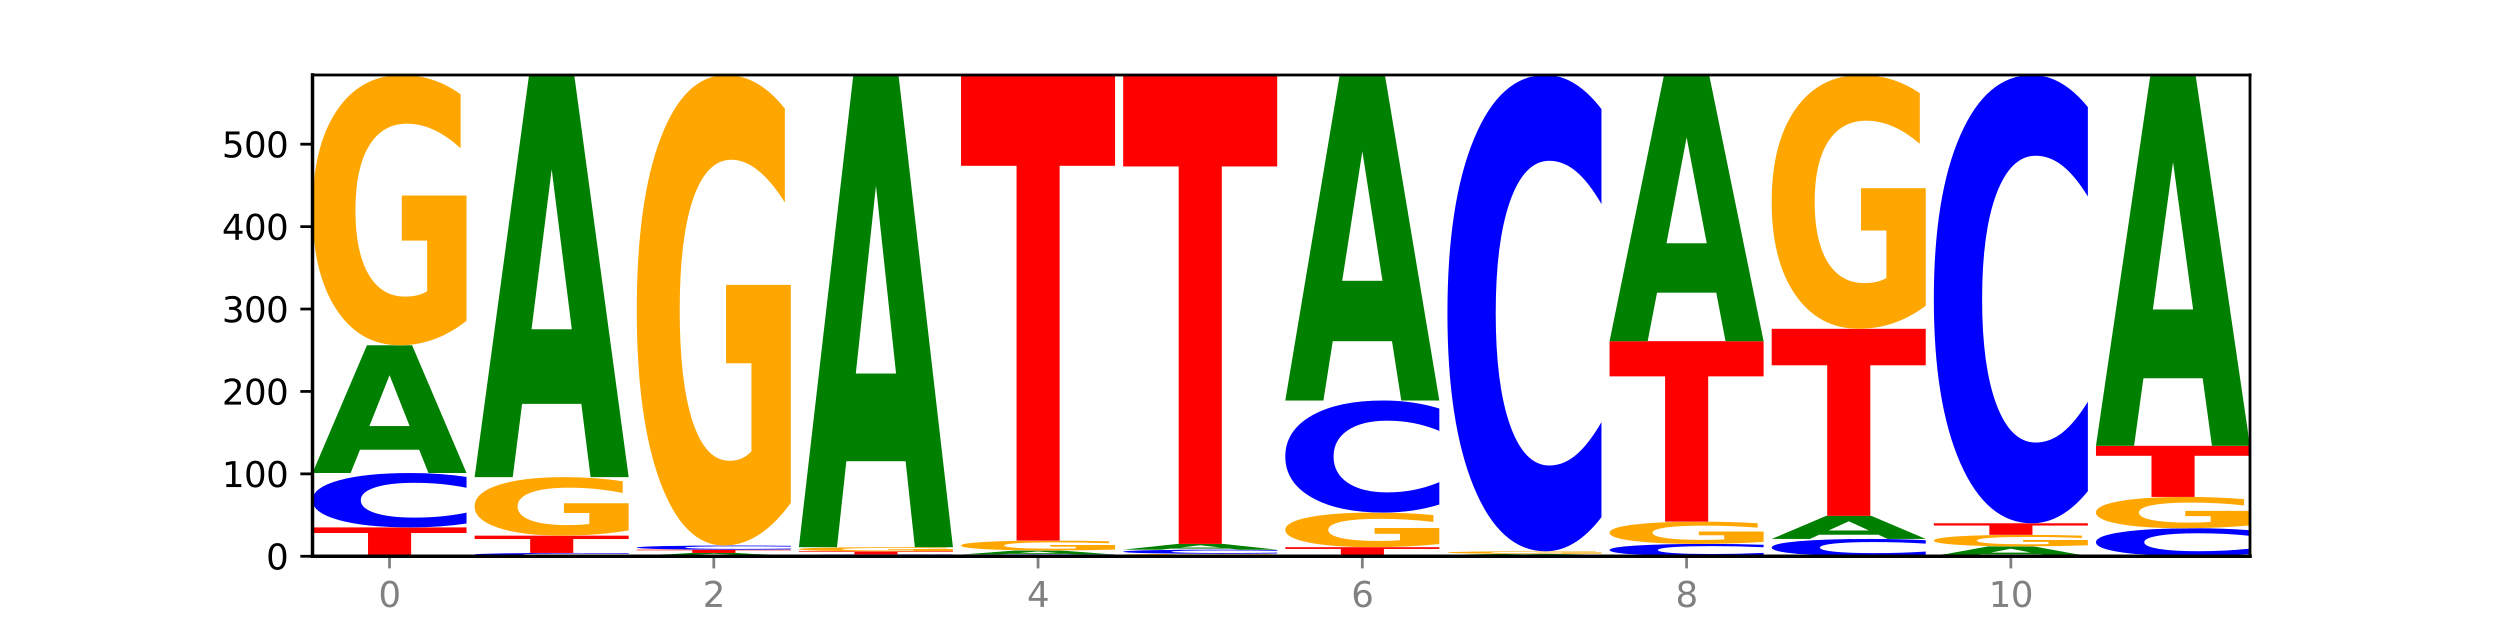 <?xml version="1.0" encoding="utf-8" standalone="no"?>
<!DOCTYPE svg PUBLIC "-//W3C//DTD SVG 1.1//EN"
  "http://www.w3.org/Graphics/SVG/1.1/DTD/svg11.dtd">
<svg xmlns:xlink="http://www.w3.org/1999/xlink" width="720pt" height="180pt" viewBox="0 0 720 180" xmlns="http://www.w3.org/2000/svg" version="1.1">
 <defs>
  <style type="text/css">*{stroke-linejoin: round; stroke-linecap: butt}</style>
 </defs>
 <g id="figure_1">
  <g id="patch_1">
   <path d="M 0 180 
L 720 180 
L 720 0 
L 0 0 
z
" style="fill: #ffffff"/>
  </g>
  <g id="axes_1">
   <g id="patch_2">
    <path d="M 90 160.2 
L 648 160.2 
L 648 21.6 
L 90 21.6 
z
" style="fill: #ffffff"/>
   </g>
   <g id="line2d_1">
    <path d="M 90 160.2 
L 648 160.2 
" clip-path="url(#p8f62e5520e)" style="fill: none; stroke: #000000; stroke-width: 0.5; stroke-linecap: square"/>
   </g>
   <g id="patch_3">
    <path d="M 90 151.893 
L 134.36 151.893 
L 134.36 153.513 
L 118.401 153.513 
L 118.401 160.2 
L 105.99 160.2 
L 105.99 153.513 
L 90 153.513 
L 90 151.893 
z
" clip-path="url(#p8f62e5520e)" style="fill: #ff0000"/>
   </g>
   <g id="patch_4">
    <path d="M 134.36 150.771 
Q 130.649 151.327 126.637 151.609 
Q 122.624 151.893 118.254 151.893 
Q 105.222 151.893 97.611 149.784 
Q 90 147.674 90 144.066 
Q 90 140.446 97.611 138.339 
Q 105.222 136.23 118.254 136.23 
Q 122.624 136.23 126.637 136.515 
Q 130.649 136.796 134.36 137.353 
L 134.36 140.475 
Q 130.616 139.737 126.983 139.394 
Q 123.351 139.051 119.339 139.051 
Q 112.141 139.051 108.017 140.388 
Q 103.904 141.721 103.904 144.066 
Q 103.904 146.403 108.017 147.739 
Q 112.141 149.072 119.339 149.072 
Q 123.351 149.072 126.983 148.729 
Q 130.616 148.383 134.36 147.645 
L 134.36 150.771 
z
" clip-path="url(#p8f62e5520e)" style="fill: #0000ff"/>
   </g>
   <g id="patch_5">
    <path d="M 120.728 129.529 
L 103.668 129.529 
L 100.974 136.23 
L 90 136.23 
L 105.672 99.444 
L 118.687 99.444 
L 134.36 136.23 
L 123.395 136.23 
L 120.728 129.529 
z
M 106.389 122.701 
L 117.98 122.701 
L 112.194 108.069 
L 106.389 122.701 
z
" clip-path="url(#p8f62e5520e)" style="fill: #008000"/>
   </g>
   <g id="patch_6">
    <path d="M 134.36 92.401 
Q 129.886 95.922 125.074 97.691 
Q 120.263 99.444 115.133 99.444 
Q 103.541 99.444 96.77 88.96 
Q 90 78.475 90 60.546 
Q 90 42.408 96.89 32.004 
Q 103.789 21.6 115.789 21.6 
Q 120.412 21.6 124.647 23.015 
Q 128.892 24.414 132.65 27.18 
L 132.65 42.697 
Q 128.773 39.143 124.935 37.391 
Q 121.098 35.622 117.24 35.622 
Q 110.102 35.622 106.235 42.086 
Q 102.367 48.534 102.367 60.546 
Q 102.367 72.445 106.096 78.942 
Q 109.824 85.422 116.684 85.422 
Q 118.553 85.422 120.153 85.052 
Q 121.754 84.666 123.026 83.862 
L 123.026 69.294 
L 115.719 69.294 
L 115.719 56.317 
L 134.36 56.317 
L 134.36 92.401 
z
" clip-path="url(#p8f62e5520e)" style="fill: #ffa600"/>
   </g>
   <g id="patch_7">
    <path d="M 181.054 160.132 
Q 177.344 160.166 173.331 160.183 
Q 169.319 160.2 164.949 160.2 
Q 151.917 160.2 144.306 160.072 
Q 136.695 159.944 136.695 159.726 
Q 136.695 159.506 144.306 159.379 
Q 151.917 159.251 164.949 159.251 
Q 169.319 159.251 173.331 159.268 
Q 177.344 159.285 181.054 159.319 
L 181.054 159.508 
Q 177.31 159.463 173.678 159.442 
Q 170.045 159.422 166.033 159.422 
Q 158.835 159.422 154.711 159.503 
Q 150.598 159.583 150.598 159.726 
Q 150.598 159.867 154.711 159.948 
Q 158.835 160.029 166.033 160.029 
Q 170.045 160.029 173.678 160.008 
Q 177.31 159.987 181.054 159.943 
L 181.054 160.132 
z
" clip-path="url(#p8f62e5520e)" style="fill: #0000ff"/>
   </g>
   <g id="patch_8">
    <path d="M 136.695 154.267 
L 181.054 154.267 
L 181.054 155.239 
L 165.095 155.239 
L 165.095 159.251 
L 152.685 159.251 
L 152.685 155.239 
L 136.695 155.239 
L 136.695 154.267 
z
" clip-path="url(#p8f62e5520e)" style="fill: #ff0000"/>
   </g>
   <g id="patch_9">
    <path d="M 181.054 152.742 
Q 176.581 153.504 171.769 153.887 
Q 166.957 154.267 161.827 154.267 
Q 150.235 154.267 143.465 151.997 
Q 136.695 149.728 136.695 145.847 
Q 136.695 141.921 143.584 139.668 
Q 150.484 137.416 162.483 137.416 
Q 167.106 137.416 171.341 137.723 
Q 175.586 138.026 179.344 138.624 
L 179.344 141.983 
Q 175.467 141.214 171.63 140.835 
Q 167.792 140.452 163.935 140.452 
Q 156.797 140.452 152.929 141.851 
Q 149.062 143.247 149.062 145.847 
Q 149.062 148.423 152.79 149.829 
Q 156.518 151.232 163.378 151.232 
Q 165.247 151.232 166.848 151.152 
Q 168.448 151.068 169.721 150.894 
L 169.721 147.74 
L 162.414 147.74 
L 162.414 144.931 
L 181.054 144.931 
L 181.054 152.742 
z
" clip-path="url(#p8f62e5520e)" style="fill: #ffa600"/>
   </g>
   <g id="patch_10">
    <path d="M 167.423 116.318 
L 150.363 116.318 
L 147.669 137.416 
L 136.695 137.416 
L 152.367 21.6 
L 165.382 21.6 
L 181.054 137.416 
L 170.089 137.416 
L 167.423 116.318 
z
M 153.083 94.823 
L 164.675 94.823 
L 158.888 48.755 
L 153.083 94.823 
z
" clip-path="url(#p8f62e5520e)" style="fill: #008000"/>
   </g>
   <g id="patch_11">
    <path d="M 214.117 160.027 
L 197.057 160.027 
L 194.363 160.2 
L 183.389 160.2 
L 199.062 159.251 
L 212.077 159.251 
L 227.749 160.2 
L 216.784 160.2 
L 214.117 160.027 
z
M 199.778 159.851 
L 211.369 159.851 
L 205.583 159.473 
L 199.778 159.851 
z
" clip-path="url(#p8f62e5520e)" style="fill: #008000"/>
   </g>
   <g id="patch_12">
    <path d="M 183.389 158.301 
L 227.749 158.301 
L 227.749 158.487 
L 211.79 158.487 
L 211.79 159.251 
L 199.379 159.251 
L 199.379 158.487 
L 183.389 158.487 
L 183.389 158.301 
z
" clip-path="url(#p8f62e5520e)" style="fill: #ff0000"/>
   </g>
   <g id="patch_13">
    <path d="M 227.749 158.216 
Q 224.038 158.258 220.026 158.28 
Q 216.014 158.301 211.644 158.301 
Q 198.612 158.301 191 158.142 
Q 183.389 157.982 183.389 157.708 
Q 183.389 157.434 191 157.275 
Q 198.612 157.115 211.644 157.115 
Q 216.014 157.115 220.026 157.136 
Q 224.038 157.158 227.749 157.2 
L 227.749 157.436 
Q 224.005 157.38 220.372 157.354 
Q 216.74 157.328 212.728 157.328 
Q 205.53 157.328 201.406 157.43 
Q 197.293 157.531 197.293 157.708 
Q 197.293 157.885 201.406 157.987 
Q 205.53 158.088 212.728 158.088 
Q 216.74 158.088 220.372 158.062 
Q 224.005 158.035 227.749 157.98 
L 227.749 158.216 
z
" clip-path="url(#p8f62e5520e)" style="fill: #0000ff"/>
   </g>
   <g id="patch_14">
    <path d="M 227.749 144.854 
Q 223.275 150.984 218.463 154.063 
Q 213.652 157.115 208.522 157.115 
Q 196.93 157.115 190.159 138.863 
Q 183.389 120.612 183.389 89.399 
Q 183.389 57.823 190.279 39.712 
Q 197.178 21.6 209.178 21.6 
Q 213.801 21.6 218.036 24.063 
Q 222.281 26.499 226.039 31.314 
L 226.039 58.327 
Q 222.162 52.141 218.324 49.089 
Q 214.487 46.01 210.629 46.01 
Q 203.491 46.01 199.624 57.263 
Q 195.757 68.488 195.757 89.399 
Q 195.757 110.114 199.485 121.423 
Q 203.213 132.705 210.073 132.705 
Q 211.942 132.705 213.542 132.061 
Q 215.143 131.389 216.415 129.989 
L 216.415 104.628 
L 209.108 104.628 
L 209.108 82.037 
L 227.749 82.037 
L 227.749 144.854 
z
" clip-path="url(#p8f62e5520e)" style="fill: #ffa600"/>
   </g>
   <g id="patch_15">
    <path d="M 274.444 160.166 
Q 270.733 160.183 266.721 160.191 
Q 262.708 160.2 258.338 160.2 
Q 245.306 160.2 237.695 160.136 
Q 230.084 160.072 230.084 159.963 
Q 230.084 159.853 237.695 159.789 
Q 245.306 159.725 258.338 159.725 
Q 262.708 159.725 266.721 159.734 
Q 270.733 159.743 274.444 159.759 
L 274.444 159.854 
Q 270.699 159.832 267.067 159.821 
Q 263.435 159.811 259.422 159.811 
Q 252.224 159.811 248.1 159.851 
Q 243.987 159.892 243.987 159.963 
Q 243.987 160.034 248.1 160.074 
Q 252.224 160.115 259.422 160.115 
Q 263.435 160.115 267.067 160.104 
Q 270.699 160.094 274.444 160.071 
L 274.444 160.166 
z
" clip-path="url(#p8f62e5520e)" style="fill: #0000ff"/>
   </g>
   <g id="patch_16">
    <path d="M 230.084 158.776 
L 274.444 158.776 
L 274.444 158.961 
L 258.484 158.961 
L 258.484 159.725 
L 246.074 159.725 
L 246.074 158.961 
L 230.084 158.961 
L 230.084 158.776 
z
" clip-path="url(#p8f62e5520e)" style="fill: #ff0000"/>
   </g>
   <g id="patch_17">
    <path d="M 274.444 158.669 
Q 269.97 158.722 265.158 158.749 
Q 260.346 158.776 255.216 158.776 
Q 243.624 158.776 236.854 158.616 
Q 230.084 158.456 230.084 158.183 
Q 230.084 157.907 236.973 157.748 
Q 243.873 157.589 255.872 157.589 
Q 260.495 157.589 264.73 157.611 
Q 268.976 157.632 272.734 157.674 
L 272.734 157.911 
Q 268.856 157.857 265.019 157.83 
Q 261.181 157.803 257.324 157.803 
Q 250.186 157.803 246.318 157.902 
Q 242.451 158 242.451 158.183 
Q 242.451 158.364 246.179 158.463 
Q 249.907 158.562 256.767 158.562 
Q 258.636 158.562 260.237 158.557 
Q 261.837 158.551 263.11 158.539 
L 263.11 158.316 
L 255.803 158.316 
L 255.803 158.119 
L 274.444 158.119 
L 274.444 158.669 
z
" clip-path="url(#p8f62e5520e)" style="fill: #ffa600"/>
   </g>
   <g id="patch_18">
    <path d="M 260.812 132.816 
L 243.752 132.816 
L 241.058 157.589 
L 230.084 157.589 
L 245.756 21.6 
L 258.771 21.6 
L 274.444 157.589 
L 263.478 157.589 
L 260.812 132.816 
z
M 246.473 107.577 
L 258.064 107.577 
L 252.277 53.484 
L 246.473 107.577 
z
" clip-path="url(#p8f62e5520e)" style="fill: #008000"/>
   </g>
   <g id="patch_19">
    <path d="M 321.138 160.166 
Q 317.427 160.183 313.415 160.191 
Q 309.403 160.2 305.033 160.2 
Q 292.001 160.2 284.389 160.136 
Q 276.778 160.072 276.778 159.963 
Q 276.778 159.853 284.389 159.789 
Q 292.001 159.725 305.033 159.725 
Q 309.403 159.725 313.415 159.734 
Q 317.427 159.743 321.138 159.759 
L 321.138 159.854 
Q 317.394 159.832 313.762 159.821 
Q 310.129 159.811 306.117 159.811 
Q 298.919 159.811 294.795 159.851 
Q 290.682 159.892 290.682 159.963 
Q 290.682 160.034 294.795 160.074 
Q 298.919 160.115 306.117 160.115 
Q 310.129 160.115 313.762 160.104 
Q 317.394 160.094 321.138 160.071 
L 321.138 160.166 
z
" clip-path="url(#p8f62e5520e)" style="fill: #0000ff"/>
   </g>
   <g id="patch_20">
    <path d="M 307.506 159.509 
L 290.446 159.509 
L 287.753 159.725 
L 276.778 159.725 
L 292.451 158.539 
L 305.466 158.539 
L 321.138 159.725 
L 310.173 159.725 
L 307.506 159.509 
z
M 293.167 159.289 
L 304.758 159.289 
L 298.972 158.817 
L 293.167 159.289 
z
" clip-path="url(#p8f62e5520e)" style="fill: #008000"/>
   </g>
   <g id="patch_21">
    <path d="M 321.138 158.281 
Q 316.664 158.41 311.853 158.475 
Q 307.041 158.539 301.911 158.539 
Q 290.319 158.539 283.549 158.155 
Q 276.778 157.772 276.778 157.116 
Q 276.778 156.452 283.668 156.071 
Q 290.567 155.691 302.567 155.691 
Q 307.19 155.691 311.425 155.743 
Q 315.67 155.794 319.428 155.895 
L 319.428 156.463 
Q 315.551 156.333 311.713 156.268 
Q 307.876 156.204 304.018 156.204 
Q 296.88 156.204 293.013 156.44 
Q 289.146 156.676 289.146 157.116 
Q 289.146 157.551 292.874 157.789 
Q 296.602 158.026 303.462 158.026 
Q 305.331 158.026 306.931 158.012 
Q 308.532 157.998 309.805 157.969 
L 309.805 157.436 
L 302.497 157.436 
L 302.497 156.961 
L 321.138 156.961 
L 321.138 158.281 
z
" clip-path="url(#p8f62e5520e)" style="fill: #ffa600"/>
   </g>
   <g id="patch_22">
    <path d="M 276.778 21.6 
L 321.138 21.6 
L 321.138 47.751 
L 305.179 47.751 
L 305.179 155.691 
L 292.768 155.691 
L 292.768 47.751 
L 276.778 47.751 
L 276.778 21.6 
z
" clip-path="url(#p8f62e5520e)" style="fill: #ff0000"/>
   </g>
   <g id="patch_23">
    <path d="M 367.833 160.136 
Q 363.359 160.168 358.547 160.184 
Q 353.735 160.2 348.605 160.2 
Q 337.013 160.2 330.243 160.104 
Q 323.473 160.008 323.473 159.844 
Q 323.473 159.678 330.362 159.583 
Q 337.262 159.488 349.262 159.488 
Q 353.884 159.488 358.12 159.501 
Q 362.365 159.514 366.123 159.539 
L 366.123 159.681 
Q 362.245 159.648 358.408 159.632 
Q 354.57 159.616 350.713 159.616 
Q 343.575 159.616 339.708 159.675 
Q 335.84 159.734 335.84 159.844 
Q 335.84 159.953 339.568 160.012 
Q 343.297 160.072 350.156 160.072 
Q 352.025 160.072 353.626 160.068 
Q 355.227 160.065 356.499 160.057 
L 356.499 159.924 
L 349.192 159.924 
L 349.192 159.806 
L 367.833 159.806 
L 367.833 160.136 
z
" clip-path="url(#p8f62e5520e)" style="fill: #ffa600"/>
   </g>
   <g id="patch_24">
    <path d="M 367.833 159.403 
Q 364.122 159.445 360.11 159.466 
Q 356.097 159.488 351.727 159.488 
Q 338.695 159.488 331.084 159.328 
Q 323.473 159.168 323.473 158.895 
Q 323.473 158.621 331.084 158.461 
Q 338.695 158.301 351.727 158.301 
Q 356.097 158.301 360.11 158.323 
Q 364.122 158.344 367.833 158.386 
L 367.833 158.623 
Q 364.088 158.567 360.456 158.541 
Q 356.824 158.515 352.811 158.515 
Q 345.614 158.515 341.489 158.616 
Q 337.376 158.717 337.376 158.895 
Q 337.376 159.072 341.489 159.173 
Q 345.614 159.274 352.811 159.274 
Q 356.824 159.274 360.456 159.248 
Q 364.088 159.222 367.833 159.166 
L 367.833 159.403 
z
" clip-path="url(#p8f62e5520e)" style="fill: #0000ff"/>
   </g>
   <g id="patch_25">
    <path d="M 354.201 157.999 
L 337.141 157.999 
L 334.447 158.301 
L 323.473 158.301 
L 339.145 156.64 
L 352.16 156.64 
L 367.833 158.301 
L 356.867 158.301 
L 354.201 157.999 
z
M 339.862 157.69 
L 351.453 157.69 
L 345.666 157.03 
L 339.862 157.69 
z
" clip-path="url(#p8f62e5520e)" style="fill: #008000"/>
   </g>
   <g id="patch_26">
    <path d="M 323.473 21.6 
L 367.833 21.6 
L 367.833 47.937 
L 351.873 47.937 
L 351.873 156.64 
L 339.463 156.64 
L 339.463 47.937 
L 323.473 47.937 
L 323.473 21.6 
z
" clip-path="url(#p8f62e5520e)" style="fill: #ff0000"/>
   </g>
   <g id="patch_27">
    <path d="M 370.167 157.589 
L 414.527 157.589 
L 414.527 158.099 
L 398.568 158.099 
L 398.568 160.2 
L 386.158 160.2 
L 386.158 158.099 
L 370.167 158.099 
L 370.167 157.589 
z
" clip-path="url(#p8f62e5520e)" style="fill: #ff0000"/>
   </g>
   <g id="patch_28">
    <path d="M 414.527 156.688 
Q 410.053 157.138 405.242 157.365 
Q 400.43 157.589 395.3 157.589 
Q 383.708 157.589 376.938 156.247 
Q 370.167 154.904 370.167 152.609 
Q 370.167 150.286 377.057 148.954 
Q 383.956 147.622 395.956 147.622 
Q 400.579 147.622 404.814 147.803 
Q 409.059 147.982 412.817 148.336 
L 412.817 150.323 
Q 408.94 149.868 405.102 149.644 
Q 401.265 149.417 397.408 149.417 
Q 390.269 149.417 386.402 150.245 
Q 382.535 151.07 382.535 152.609 
Q 382.535 154.132 386.263 154.964 
Q 389.991 155.794 396.851 155.794 
Q 398.72 155.794 400.321 155.747 
Q 401.921 155.697 403.194 155.594 
L 403.194 153.729 
L 395.887 153.729 
L 395.887 152.067 
L 414.527 152.067 
L 414.527 156.688 
z
" clip-path="url(#p8f62e5520e)" style="fill: #ffa600"/>
   </g>
   <g id="patch_29">
    <path d="M 414.527 145.308 
Q 410.817 146.455 406.804 147.035 
Q 402.792 147.622 398.422 147.622 
Q 385.39 147.622 377.779 143.274 
Q 370.167 138.927 370.167 131.493 
Q 370.167 124.032 377.779 119.692 
Q 385.39 115.345 398.422 115.345 
Q 402.792 115.345 406.804 115.932 
Q 410.817 116.512 414.527 117.658 
L 414.527 124.092 
Q 410.783 122.572 407.151 121.866 
Q 403.518 121.159 399.506 121.159 
Q 392.308 121.159 388.184 123.912 
Q 384.071 126.659 384.071 131.493 
Q 384.071 136.307 388.184 139.061 
Q 392.308 141.808 399.506 141.808 
Q 403.518 141.808 407.151 141.101 
Q 410.783 140.387 414.527 138.867 
L 414.527 145.308 
z
" clip-path="url(#p8f62e5520e)" style="fill: #0000ff"/>
   </g>
   <g id="patch_30">
    <path d="M 400.895 98.267 
L 383.835 98.267 
L 381.142 115.345 
L 370.167 115.345 
L 385.84 21.6 
L 398.855 21.6 
L 414.527 115.345 
L 403.562 115.345 
L 400.895 98.267 
z
M 386.556 80.869 
L 398.147 80.869 
L 392.361 43.58 
L 386.556 80.869 
z
" clip-path="url(#p8f62e5520e)" style="fill: #008000"/>
   </g>
   <g id="patch_31">
    <path d="M 416.862 159.963 
L 461.222 159.963 
L 461.222 160.009 
L 445.263 160.009 
L 445.263 160.2 
L 432.852 160.2 
L 432.852 160.009 
L 416.862 160.009 
L 416.862 159.963 
z
" clip-path="url(#p8f62e5520e)" style="fill: #ff0000"/>
   </g>
   <g id="patch_32">
    <path d="M 447.59 159.876 
L 430.53 159.876 
L 427.836 159.963 
L 416.862 159.963 
L 432.534 159.488 
L 445.549 159.488 
L 461.222 159.963 
L 450.257 159.963 
L 447.59 159.876 
z
M 433.251 159.788 
L 444.842 159.788 
L 439.055 159.599 
L 433.251 159.788 
z
" clip-path="url(#p8f62e5520e)" style="fill: #008000"/>
   </g>
   <g id="patch_33">
    <path d="M 461.222 159.424 
Q 456.748 159.456 451.936 159.472 
Q 447.124 159.488 441.995 159.488 
Q 430.403 159.488 423.632 159.392 
Q 416.862 159.296 416.862 159.132 
Q 416.862 158.966 423.752 158.871 
Q 430.651 158.776 442.651 158.776 
Q 447.274 158.776 451.509 158.789 
Q 455.754 158.802 459.512 158.827 
L 459.512 158.969 
Q 455.635 158.936 451.797 158.92 
Q 447.96 158.904 444.102 158.904 
Q 436.964 158.904 433.097 158.963 
Q 429.229 159.022 429.229 159.132 
Q 429.229 159.241 432.958 159.3 
Q 436.686 159.36 443.545 159.36 
Q 445.414 159.36 447.015 159.356 
Q 448.616 159.353 449.888 159.345 
L 449.888 159.212 
L 442.581 159.212 
L 442.581 159.094 
L 461.222 159.094 
L 461.222 159.424 
z
" clip-path="url(#p8f62e5520e)" style="fill: #ffa600"/>
   </g>
   <g id="patch_34">
    <path d="M 461.222 148.943 
Q 457.511 153.817 453.499 156.282 
Q 449.486 158.776 445.116 158.776 
Q 432.084 158.776 424.473 140.301 
Q 416.862 121.825 416.862 90.231 
Q 416.862 58.522 424.473 40.075 
Q 432.084 21.6 445.116 21.6 
Q 449.486 21.6 453.499 24.094 
Q 457.511 26.559 461.222 31.433 
L 461.222 58.777 
Q 457.478 52.317 453.845 49.313 
Q 450.213 46.309 446.2 46.309 
Q 439.003 46.309 434.879 58.012 
Q 430.766 69.687 430.766 90.231 
Q 430.766 110.689 434.879 122.392 
Q 439.003 134.067 446.2 134.067 
Q 450.213 134.067 453.845 131.063 
Q 457.478 128.031 461.222 121.57 
L 461.222 148.943 
z
" clip-path="url(#p8f62e5520e)" style="fill: #0000ff"/>
   </g>
   <g id="patch_35">
    <path d="M 507.916 159.945 
Q 504.206 160.071 500.193 160.135 
Q 496.181 160.2 491.811 160.2 
Q 478.779 160.2 471.168 159.721 
Q 463.556 159.241 463.556 158.421 
Q 463.556 157.598 471.168 157.12 
Q 478.779 156.64 491.811 156.64 
Q 496.181 156.64 500.193 156.705 
Q 504.206 156.769 507.916 156.895 
L 507.916 157.605 
Q 504.172 157.437 500.54 157.359 
Q 496.907 157.281 492.895 157.281 
Q 485.697 157.281 481.573 157.585 
Q 477.46 157.888 477.46 158.421 
Q 477.46 158.952 481.573 159.256 
Q 485.697 159.559 492.895 159.559 
Q 496.907 159.559 500.54 159.481 
Q 504.172 159.402 507.916 159.234 
L 507.916 159.945 
z
" clip-path="url(#p8f62e5520e)" style="fill: #0000ff"/>
   </g>
   <g id="patch_36">
    <path d="M 507.916 156.06 
Q 503.443 156.35 498.631 156.496 
Q 493.819 156.64 488.689 156.64 
Q 477.097 156.64 470.327 155.777 
Q 463.556 154.914 463.556 153.438 
Q 463.556 151.945 470.446 151.089 
Q 477.346 150.232 489.345 150.232 
Q 493.968 150.232 498.203 150.349 
Q 502.448 150.464 506.206 150.692 
L 506.206 151.969 
Q 502.329 151.676 498.492 151.532 
Q 494.654 151.386 490.797 151.386 
Q 483.659 151.386 479.791 151.919 
Q 475.924 152.449 475.924 153.438 
Q 475.924 154.418 479.652 154.952 
Q 483.38 155.486 490.24 155.486 
Q 492.109 155.486 493.71 155.455 
Q 495.31 155.424 496.583 155.357 
L 496.583 154.158 
L 489.276 154.158 
L 489.276 153.09 
L 507.916 153.09 
L 507.916 156.06 
z
" clip-path="url(#p8f62e5520e)" style="fill: #ffa600"/>
   </g>
   <g id="patch_37">
    <path d="M 463.556 98.257 
L 507.916 98.257 
L 507.916 108.394 
L 491.957 108.394 
L 491.957 150.232 
L 479.547 150.232 
L 479.547 108.394 
L 463.556 108.394 
L 463.556 98.257 
z
" clip-path="url(#p8f62e5520e)" style="fill: #ff0000"/>
   </g>
   <g id="patch_38">
    <path d="M 494.285 84.293 
L 477.225 84.293 
L 474.531 98.257 
L 463.556 98.257 
L 479.229 21.6 
L 492.244 21.6 
L 507.916 98.257 
L 496.951 98.257 
L 494.285 84.293 
z
M 479.945 70.065 
L 491.536 70.065 
L 485.75 39.573 
L 479.945 70.065 
z
" clip-path="url(#p8f62e5520e)" style="fill: #008000"/>
   </g>
   <g id="patch_39">
    <path d="M 554.611 159.843 
Q 550.9 160.02 546.888 160.109 
Q 542.875 160.2 538.505 160.2 
Q 525.474 160.2 517.862 159.529 
Q 510.251 158.858 510.251 157.71 
Q 510.251 156.558 517.862 155.887 
Q 525.474 155.216 538.505 155.216 
Q 542.875 155.216 546.888 155.307 
Q 550.9 155.396 554.611 155.573 
L 554.611 156.567 
Q 550.867 156.332 547.234 156.223 
Q 543.602 156.114 539.59 156.114 
Q 532.392 156.114 528.268 156.539 
Q 524.155 156.963 524.155 157.71 
Q 524.155 158.453 528.268 158.878 
Q 532.392 159.302 539.59 159.302 
Q 543.602 159.302 547.234 159.193 
Q 550.867 159.083 554.611 158.848 
L 554.611 159.843 
z
" clip-path="url(#p8f62e5520e)" style="fill: #0000ff"/>
   </g>
   <g id="patch_40">
    <path d="M 540.979 154.006 
L 523.919 154.006 
L 521.225 155.216 
L 510.251 155.216 
L 525.923 148.571 
L 538.938 148.571 
L 554.611 155.216 
L 543.646 155.216 
L 540.979 154.006 
z
M 526.64 152.772 
L 538.231 152.772 
L 532.445 150.129 
L 526.64 152.772 
z
" clip-path="url(#p8f62e5520e)" style="fill: #008000"/>
   </g>
   <g id="patch_41">
    <path d="M 510.251 94.697 
L 554.611 94.697 
L 554.611 105.204 
L 538.652 105.204 
L 538.652 148.571 
L 526.241 148.571 
L 526.241 105.204 
L 510.251 105.204 
L 510.251 94.697 
z
" clip-path="url(#p8f62e5520e)" style="fill: #ff0000"/>
   </g>
   <g id="patch_42">
    <path d="M 554.611 88.084 
Q 550.137 91.39 545.325 93.051 
Q 540.514 94.697 535.384 94.697 
Q 523.792 94.697 517.021 84.852 
Q 510.251 75.007 510.251 58.171 
Q 510.251 41.139 517.141 31.369 
Q 524.04 21.6 536.04 21.6 
Q 540.663 21.6 544.898 22.929 
Q 549.143 24.242 552.901 26.84 
L 552.901 41.411 
Q 549.024 38.074 545.186 36.428 
Q 541.349 34.767 537.491 34.767 
Q 530.353 34.767 526.486 40.837 
Q 522.619 46.892 522.619 58.171 
Q 522.619 69.345 526.347 75.445 
Q 530.075 81.53 536.935 81.53 
Q 538.804 81.53 540.404 81.183 
Q 542.005 80.821 543.277 80.066 
L 543.277 66.385 
L 535.97 66.385 
L 535.97 54.2 
L 554.611 54.2 
L 554.611 88.084 
z
" clip-path="url(#p8f62e5520e)" style="fill: #ffa600"/>
   </g>
   <g id="patch_43">
    <path d="M 587.674 159.681 
L 570.614 159.681 
L 567.92 160.2 
L 556.946 160.2 
L 572.618 157.352 
L 585.633 157.352 
L 601.305 160.2 
L 590.34 160.2 
L 587.674 159.681 
z
M 573.335 159.153 
L 584.926 159.153 
L 579.139 158.02 
L 573.335 159.153 
z
" clip-path="url(#p8f62e5520e)" style="fill: #008000"/>
   </g>
   <g id="patch_44">
    <path d="M 601.305 157.051 
Q 596.832 157.202 592.02 157.277 
Q 587.208 157.352 582.078 157.352 
Q 570.486 157.352 563.716 156.905 
Q 556.946 156.457 556.946 155.692 
Q 556.946 154.918 563.835 154.474 
Q 570.735 154.029 582.734 154.029 
Q 587.357 154.029 591.592 154.09 
Q 595.838 154.15 599.595 154.268 
L 599.595 154.93 
Q 595.718 154.778 591.881 154.703 
Q 588.043 154.628 584.186 154.628 
Q 577.048 154.628 573.18 154.904 
Q 569.313 155.179 569.313 155.692 
Q 569.313 156.2 573.041 156.477 
Q 576.769 156.754 583.629 156.754 
Q 585.498 156.754 587.099 156.738 
Q 588.699 156.721 589.972 156.687 
L 589.972 156.065 
L 582.665 156.065 
L 582.665 155.511 
L 601.305 155.511 
L 601.305 157.051 
z
" clip-path="url(#p8f62e5520e)" style="fill: #ffa600"/>
   </g>
   <g id="patch_45">
    <path d="M 556.946 150.707 
L 601.305 150.707 
L 601.305 151.355 
L 585.346 151.355 
L 585.346 154.029 
L 572.936 154.029 
L 572.936 151.355 
L 556.946 151.355 
L 556.946 150.707 
z
" clip-path="url(#p8f62e5520e)" style="fill: #ff0000"/>
   </g>
   <g id="patch_46">
    <path d="M 601.305 141.453 
Q 597.595 146.04 593.582 148.36 
Q 589.57 150.707 585.2 150.707 
Q 572.168 150.707 564.557 133.318 
Q 556.946 115.93 556.946 86.193 
Q 556.946 56.35 564.557 38.988 
Q 572.168 21.6 585.2 21.6 
Q 589.57 21.6 593.582 23.947 
Q 597.595 26.267 601.305 30.854 
L 601.305 56.59 
Q 597.561 50.51 593.929 47.683 
Q 590.297 44.856 586.284 44.856 
Q 579.086 44.856 574.962 55.87 
Q 570.849 66.858 570.849 86.193 
Q 570.849 105.449 574.962 116.463 
Q 579.086 127.451 586.284 127.451 
Q 590.297 127.451 593.929 124.624 
Q 597.561 121.77 601.305 115.69 
L 601.305 141.453 
z
" clip-path="url(#p8f62e5520e)" style="fill: #0000ff"/>
   </g>
   <g id="patch_47">
    <path d="M 648 159.622 
Q 644.289 159.908 640.277 160.053 
Q 636.265 160.2 631.895 160.2 
Q 618.863 160.2 611.251 159.113 
Q 603.64 158.026 603.64 156.168 
Q 603.64 154.303 611.251 153.218 
Q 618.863 152.131 631.895 152.131 
Q 636.265 152.131 640.277 152.278 
Q 644.289 152.423 648 152.709 
L 648 154.318 
Q 644.256 153.938 640.623 153.761 
Q 636.991 153.584 632.979 153.584 
Q 625.781 153.584 621.657 154.273 
Q 617.544 154.959 617.544 156.168 
Q 617.544 157.371 621.657 158.06 
Q 625.781 158.747 632.979 158.747 
Q 636.991 158.747 640.623 158.57 
Q 644.256 158.391 648 158.011 
L 648 159.622 
z
" clip-path="url(#p8f62e5520e)" style="fill: #0000ff"/>
   </g>
   <g id="patch_48">
    <path d="M 648 151.315 
Q 643.526 151.723 638.714 151.928 
Q 633.903 152.131 628.773 152.131 
Q 617.181 152.131 610.41 150.916 
Q 603.64 149.702 603.64 147.624 
Q 603.64 145.523 610.53 144.318 
Q 617.429 143.112 629.429 143.112 
Q 634.052 143.112 638.287 143.276 
Q 642.532 143.438 646.29 143.759 
L 646.29 145.557 
Q 642.413 145.145 638.575 144.942 
Q 634.738 144.737 630.88 144.737 
Q 623.742 144.737 619.875 145.486 
Q 616.008 146.233 616.008 147.624 
Q 616.008 149.003 619.736 149.756 
Q 623.464 150.506 630.324 150.506 
Q 632.193 150.506 633.793 150.463 
Q 635.394 150.419 636.666 150.326 
L 636.666 148.638 
L 629.359 148.638 
L 629.359 147.134 
L 648 147.134 
L 648 151.315 
z
" clip-path="url(#p8f62e5520e)" style="fill: #ffa600"/>
   </g>
   <g id="patch_49">
    <path d="M 603.64 128.398 
L 648 128.398 
L 648 131.268 
L 632.041 131.268 
L 632.041 143.112 
L 619.63 143.112 
L 619.63 131.268 
L 603.64 131.268 
L 603.64 128.398 
z
" clip-path="url(#p8f62e5520e)" style="fill: #ff0000"/>
   </g>
   <g id="patch_50">
    <path d="M 634.368 108.943 
L 617.308 108.943 
L 614.614 128.398 
L 603.64 128.398 
L 619.313 21.6 
L 632.328 21.6 
L 648 128.398 
L 637.035 128.398 
L 634.368 108.943 
z
M 620.029 89.121 
L 631.62 89.121 
L 625.834 46.64 
L 620.029 89.121 
z
" clip-path="url(#p8f62e5520e)" style="fill: #008000"/>
   </g>
   <g id="matplotlib.axis_1">
    <g id="xtick_1">
     <g id="line2d_2">
      <defs>
       <path id="m635537f2e0" d="M 0 0 
L 0 3.5 
" style="stroke: #808080; stroke-width: 0.8"/>
      </defs>
      <g>
       <use xlink:href="#m635537f2e0" x="112.18" y="160.2" style="fill: #808080; stroke: #808080; stroke-width: 0.8"/>
      </g>
     </g>
     <g id="text_1">
      <!-- 0 -->
      <g style="fill: #808080" transform="translate(108.999 174.798) scale(0.1 -0.1)">
       <defs>
        <path id="DejaVuSans-30" d="M 2034 4250 
Q 1547 4250 1301 3770 
Q 1056 3291 1056 2328 
Q 1056 1369 1301 889 
Q 1547 409 2034 409 
Q 2525 409 2770 889 
Q 3016 1369 3016 2328 
Q 3016 3291 2770 3770 
Q 2525 4250 2034 4250 
z
M 2034 4750 
Q 2819 4750 3233 4129 
Q 3647 3509 3647 2328 
Q 3647 1150 3233 529 
Q 2819 -91 2034 -91 
Q 1250 -91 836 529 
Q 422 1150 422 2328 
Q 422 3509 836 4129 
Q 1250 4750 2034 4750 
z
" transform="scale(0.016)"/>
       </defs>
       <use xlink:href="#DejaVuSans-30"/>
      </g>
     </g>
    </g>
    <g id="xtick_2">
     <g id="line2d_3">
      <g>
       <use xlink:href="#m635537f2e0" x="205.569" y="160.2" style="fill: #808080; stroke: #808080; stroke-width: 0.8"/>
      </g>
     </g>
     <g id="text_2">
      <!-- 2 -->
      <g style="fill: #808080" transform="translate(202.388 174.798) scale(0.1 -0.1)">
       <defs>
        <path id="DejaVuSans-32" d="M 1228 531 
L 3431 531 
L 3431 0 
L 469 0 
L 469 531 
Q 828 903 1448 1529 
Q 2069 2156 2228 2338 
Q 2531 2678 2651 2914 
Q 2772 3150 2772 3378 
Q 2772 3750 2511 3984 
Q 2250 4219 1831 4219 
Q 1534 4219 1204 4116 
Q 875 4013 500 3803 
L 500 4441 
Q 881 4594 1212 4672 
Q 1544 4750 1819 4750 
Q 2544 4750 2975 4387 
Q 3406 4025 3406 3419 
Q 3406 3131 3298 2873 
Q 3191 2616 2906 2266 
Q 2828 2175 2409 1742 
Q 1991 1309 1228 531 
z
" transform="scale(0.016)"/>
       </defs>
       <use xlink:href="#DejaVuSans-32"/>
      </g>
     </g>
    </g>
    <g id="xtick_3">
     <g id="line2d_4">
      <g>
       <use xlink:href="#m635537f2e0" x="298.958" y="160.2" style="fill: #808080; stroke: #808080; stroke-width: 0.8"/>
      </g>
     </g>
     <g id="text_3">
      <!-- 4 -->
      <g style="fill: #808080" transform="translate(295.777 174.798) scale(0.1 -0.1)">
       <defs>
        <path id="DejaVuSans-34" d="M 2419 4116 
L 825 1625 
L 2419 1625 
L 2419 4116 
z
M 2253 4666 
L 3047 4666 
L 3047 1625 
L 3713 1625 
L 3713 1100 
L 3047 1100 
L 3047 0 
L 2419 0 
L 2419 1100 
L 313 1100 
L 313 1709 
L 2253 4666 
z
" transform="scale(0.016)"/>
       </defs>
       <use xlink:href="#DejaVuSans-34"/>
      </g>
     </g>
    </g>
    <g id="xtick_4">
     <g id="line2d_5">
      <g>
       <use xlink:href="#m635537f2e0" x="392.347" y="160.2" style="fill: #808080; stroke: #808080; stroke-width: 0.8"/>
      </g>
     </g>
     <g id="text_4">
      <!-- 6 -->
      <g style="fill: #808080" transform="translate(389.166 174.798) scale(0.1 -0.1)">
       <defs>
        <path id="DejaVuSans-36" d="M 2113 2584 
Q 1688 2584 1439 2293 
Q 1191 2003 1191 1497 
Q 1191 994 1439 701 
Q 1688 409 2113 409 
Q 2538 409 2786 701 
Q 3034 994 3034 1497 
Q 3034 2003 2786 2293 
Q 2538 2584 2113 2584 
z
M 3366 4563 
L 3366 3988 
Q 3128 4100 2886 4159 
Q 2644 4219 2406 4219 
Q 1781 4219 1451 3797 
Q 1122 3375 1075 2522 
Q 1259 2794 1537 2939 
Q 1816 3084 2150 3084 
Q 2853 3084 3261 2657 
Q 3669 2231 3669 1497 
Q 3669 778 3244 343 
Q 2819 -91 2113 -91 
Q 1303 -91 875 529 
Q 447 1150 447 2328 
Q 447 3434 972 4092 
Q 1497 4750 2381 4750 
Q 2619 4750 2861 4703 
Q 3103 4656 3366 4563 
z
" transform="scale(0.016)"/>
       </defs>
       <use xlink:href="#DejaVuSans-36"/>
      </g>
     </g>
    </g>
    <g id="xtick_5">
     <g id="line2d_6">
      <g>
       <use xlink:href="#m635537f2e0" x="485.736" y="160.2" style="fill: #808080; stroke: #808080; stroke-width: 0.8"/>
      </g>
     </g>
     <g id="text_5">
      <!-- 8 -->
      <g style="fill: #808080" transform="translate(482.555 174.798) scale(0.1 -0.1)">
       <defs>
        <path id="DejaVuSans-38" d="M 2034 2216 
Q 1584 2216 1326 1975 
Q 1069 1734 1069 1313 
Q 1069 891 1326 650 
Q 1584 409 2034 409 
Q 2484 409 2743 651 
Q 3003 894 3003 1313 
Q 3003 1734 2745 1975 
Q 2488 2216 2034 2216 
z
M 1403 2484 
Q 997 2584 770 2862 
Q 544 3141 544 3541 
Q 544 4100 942 4425 
Q 1341 4750 2034 4750 
Q 2731 4750 3128 4425 
Q 3525 4100 3525 3541 
Q 3525 3141 3298 2862 
Q 3072 2584 2669 2484 
Q 3125 2378 3379 2068 
Q 3634 1759 3634 1313 
Q 3634 634 3220 271 
Q 2806 -91 2034 -91 
Q 1263 -91 848 271 
Q 434 634 434 1313 
Q 434 1759 690 2068 
Q 947 2378 1403 2484 
z
M 1172 3481 
Q 1172 3119 1398 2916 
Q 1625 2713 2034 2713 
Q 2441 2713 2670 2916 
Q 2900 3119 2900 3481 
Q 2900 3844 2670 4047 
Q 2441 4250 2034 4250 
Q 1625 4250 1398 4047 
Q 1172 3844 1172 3481 
z
" transform="scale(0.016)"/>
       </defs>
       <use xlink:href="#DejaVuSans-38"/>
      </g>
     </g>
    </g>
    <g id="xtick_6">
     <g id="line2d_7">
      <g>
       <use xlink:href="#m635537f2e0" x="579.126" y="160.2" style="fill: #808080; stroke: #808080; stroke-width: 0.8"/>
      </g>
     </g>
     <g id="text_6">
      <!-- 10 -->
      <g style="fill: #808080" transform="translate(572.763 174.798) scale(0.1 -0.1)">
       <defs>
        <path id="DejaVuSans-31" d="M 794 531 
L 1825 531 
L 1825 4091 
L 703 3866 
L 703 4441 
L 1819 4666 
L 2450 4666 
L 2450 531 
L 3481 531 
L 3481 0 
L 794 0 
L 794 531 
z
" transform="scale(0.016)"/>
       </defs>
       <use xlink:href="#DejaVuSans-31"/>
       <use xlink:href="#DejaVuSans-30" x="63.623"/>
      </g>
     </g>
    </g>
   </g>
   <g id="matplotlib.axis_2">
    <g id="ytick_1">
     <g id="line2d_8">
      <defs>
       <path id="m2cdc20e05a" d="M 0 0 
L -3.5 0 
" style="stroke: #000000; stroke-width: 0.8"/>
      </defs>
      <g>
       <use xlink:href="#m2cdc20e05a" x="90" y="160.2" style="stroke: #000000; stroke-width: 0.8"/>
      </g>
     </g>
     <g id="text_7">
      <!-- 0 -->
      <g transform="translate(76.638 163.999) scale(0.1 -0.1)">
       <use xlink:href="#DejaVuSans-30"/>
      </g>
     </g>
    </g>
    <g id="ytick_2">
     <g id="line2d_9">
      <g>
       <use xlink:href="#m2cdc20e05a" x="90" y="136.467" style="stroke: #000000; stroke-width: 0.8"/>
      </g>
     </g>
     <g id="text_8">
      <!-- 100 -->
      <g transform="translate(63.913 140.266) scale(0.1 -0.1)">
       <use xlink:href="#DejaVuSans-31"/>
       <use xlink:href="#DejaVuSans-30" x="63.623"/>
       <use xlink:href="#DejaVuSans-30" x="127.246"/>
      </g>
     </g>
    </g>
    <g id="ytick_3">
     <g id="line2d_10">
      <g>
       <use xlink:href="#m2cdc20e05a" x="90" y="112.734" style="stroke: #000000; stroke-width: 0.8"/>
      </g>
     </g>
     <g id="text_9">
      <!-- 200 -->
      <g transform="translate(63.913 116.533) scale(0.1 -0.1)">
       <use xlink:href="#DejaVuSans-32"/>
       <use xlink:href="#DejaVuSans-30" x="63.623"/>
       <use xlink:href="#DejaVuSans-30" x="127.246"/>
      </g>
     </g>
    </g>
    <g id="ytick_4">
     <g id="line2d_11">
      <g>
       <use xlink:href="#m2cdc20e05a" x="90" y="89.001" style="stroke: #000000; stroke-width: 0.8"/>
      </g>
     </g>
     <g id="text_10">
      <!-- 300 -->
      <g transform="translate(63.913 92.801) scale(0.1 -0.1)">
       <defs>
        <path id="DejaVuSans-33" d="M 2597 2516 
Q 3050 2419 3304 2112 
Q 3559 1806 3559 1356 
Q 3559 666 3084 287 
Q 2609 -91 1734 -91 
Q 1441 -91 1130 -33 
Q 819 25 488 141 
L 488 750 
Q 750 597 1062 519 
Q 1375 441 1716 441 
Q 2309 441 2620 675 
Q 2931 909 2931 1356 
Q 2931 1769 2642 2001 
Q 2353 2234 1838 2234 
L 1294 2234 
L 1294 2753 
L 1863 2753 
Q 2328 2753 2575 2939 
Q 2822 3125 2822 3475 
Q 2822 3834 2567 4026 
Q 2313 4219 1838 4219 
Q 1578 4219 1281 4162 
Q 984 4106 628 3988 
L 628 4550 
Q 988 4650 1302 4700 
Q 1616 4750 1894 4750 
Q 2613 4750 3031 4423 
Q 3450 4097 3450 3541 
Q 3450 3153 3228 2886 
Q 3006 2619 2597 2516 
z
" transform="scale(0.016)"/>
       </defs>
       <use xlink:href="#DejaVuSans-33"/>
       <use xlink:href="#DejaVuSans-30" x="63.623"/>
       <use xlink:href="#DejaVuSans-30" x="127.246"/>
      </g>
     </g>
    </g>
    <g id="ytick_5">
     <g id="line2d_12">
      <g>
       <use xlink:href="#m2cdc20e05a" x="90" y="65.268" style="stroke: #000000; stroke-width: 0.8"/>
      </g>
     </g>
     <g id="text_11">
      <!-- 400 -->
      <g transform="translate(63.913 69.068) scale(0.1 -0.1)">
       <use xlink:href="#DejaVuSans-34"/>
       <use xlink:href="#DejaVuSans-30" x="63.623"/>
       <use xlink:href="#DejaVuSans-30" x="127.246"/>
      </g>
     </g>
    </g>
    <g id="ytick_6">
     <g id="line2d_13">
      <g>
       <use xlink:href="#m2cdc20e05a" x="90" y="41.536" style="stroke: #000000; stroke-width: 0.8"/>
      </g>
     </g>
     <g id="text_12">
      <!-- 500 -->
      <g transform="translate(63.913 45.335) scale(0.1 -0.1)">
       <defs>
        <path id="DejaVuSans-35" d="M 691 4666 
L 3169 4666 
L 3169 4134 
L 1269 4134 
L 1269 2991 
Q 1406 3038 1543 3061 
Q 1681 3084 1819 3084 
Q 2600 3084 3056 2656 
Q 3513 2228 3513 1497 
Q 3513 744 3044 326 
Q 2575 -91 1722 -91 
Q 1428 -91 1123 -41 
Q 819 9 494 109 
L 494 744 
Q 775 591 1075 516 
Q 1375 441 1709 441 
Q 2250 441 2565 725 
Q 2881 1009 2881 1497 
Q 2881 1984 2565 2268 
Q 2250 2553 1709 2553 
Q 1456 2553 1204 2497 
Q 953 2441 691 2322 
L 691 4666 
z
" transform="scale(0.016)"/>
       </defs>
       <use xlink:href="#DejaVuSans-35"/>
       <use xlink:href="#DejaVuSans-30" x="63.623"/>
       <use xlink:href="#DejaVuSans-30" x="127.246"/>
      </g>
     </g>
    </g>
   </g>
   <g id="patch_51">
    <path d="M 90 160.2 
L 90 21.6 
" style="fill: none; stroke: #000000; stroke-linejoin: miter; stroke-linecap: square"/>
   </g>
   <g id="patch_52">
    <path d="M 648 160.2 
L 648 21.6 
" style="fill: none; stroke: #000000; stroke-width: 0.8; stroke-linejoin: miter; stroke-linecap: square"/>
   </g>
   <g id="patch_53">
    <path d="M 90 160.2 
L 648 160.2 
" style="fill: none; stroke: #000000; stroke-linejoin: miter; stroke-linecap: square"/>
   </g>
   <g id="patch_54">
    <path d="M 90 21.6 
L 648 21.6 
" style="fill: none; stroke: #000000; stroke-width: 0.8; stroke-linejoin: miter; stroke-linecap: square"/>
   </g>
  </g>
 </g>
 <defs>
  <clipPath id="p8f62e5520e">
   <rect x="90" y="21.6" width="558" height="138.6"/>
  </clipPath>
 </defs>
</svg>
